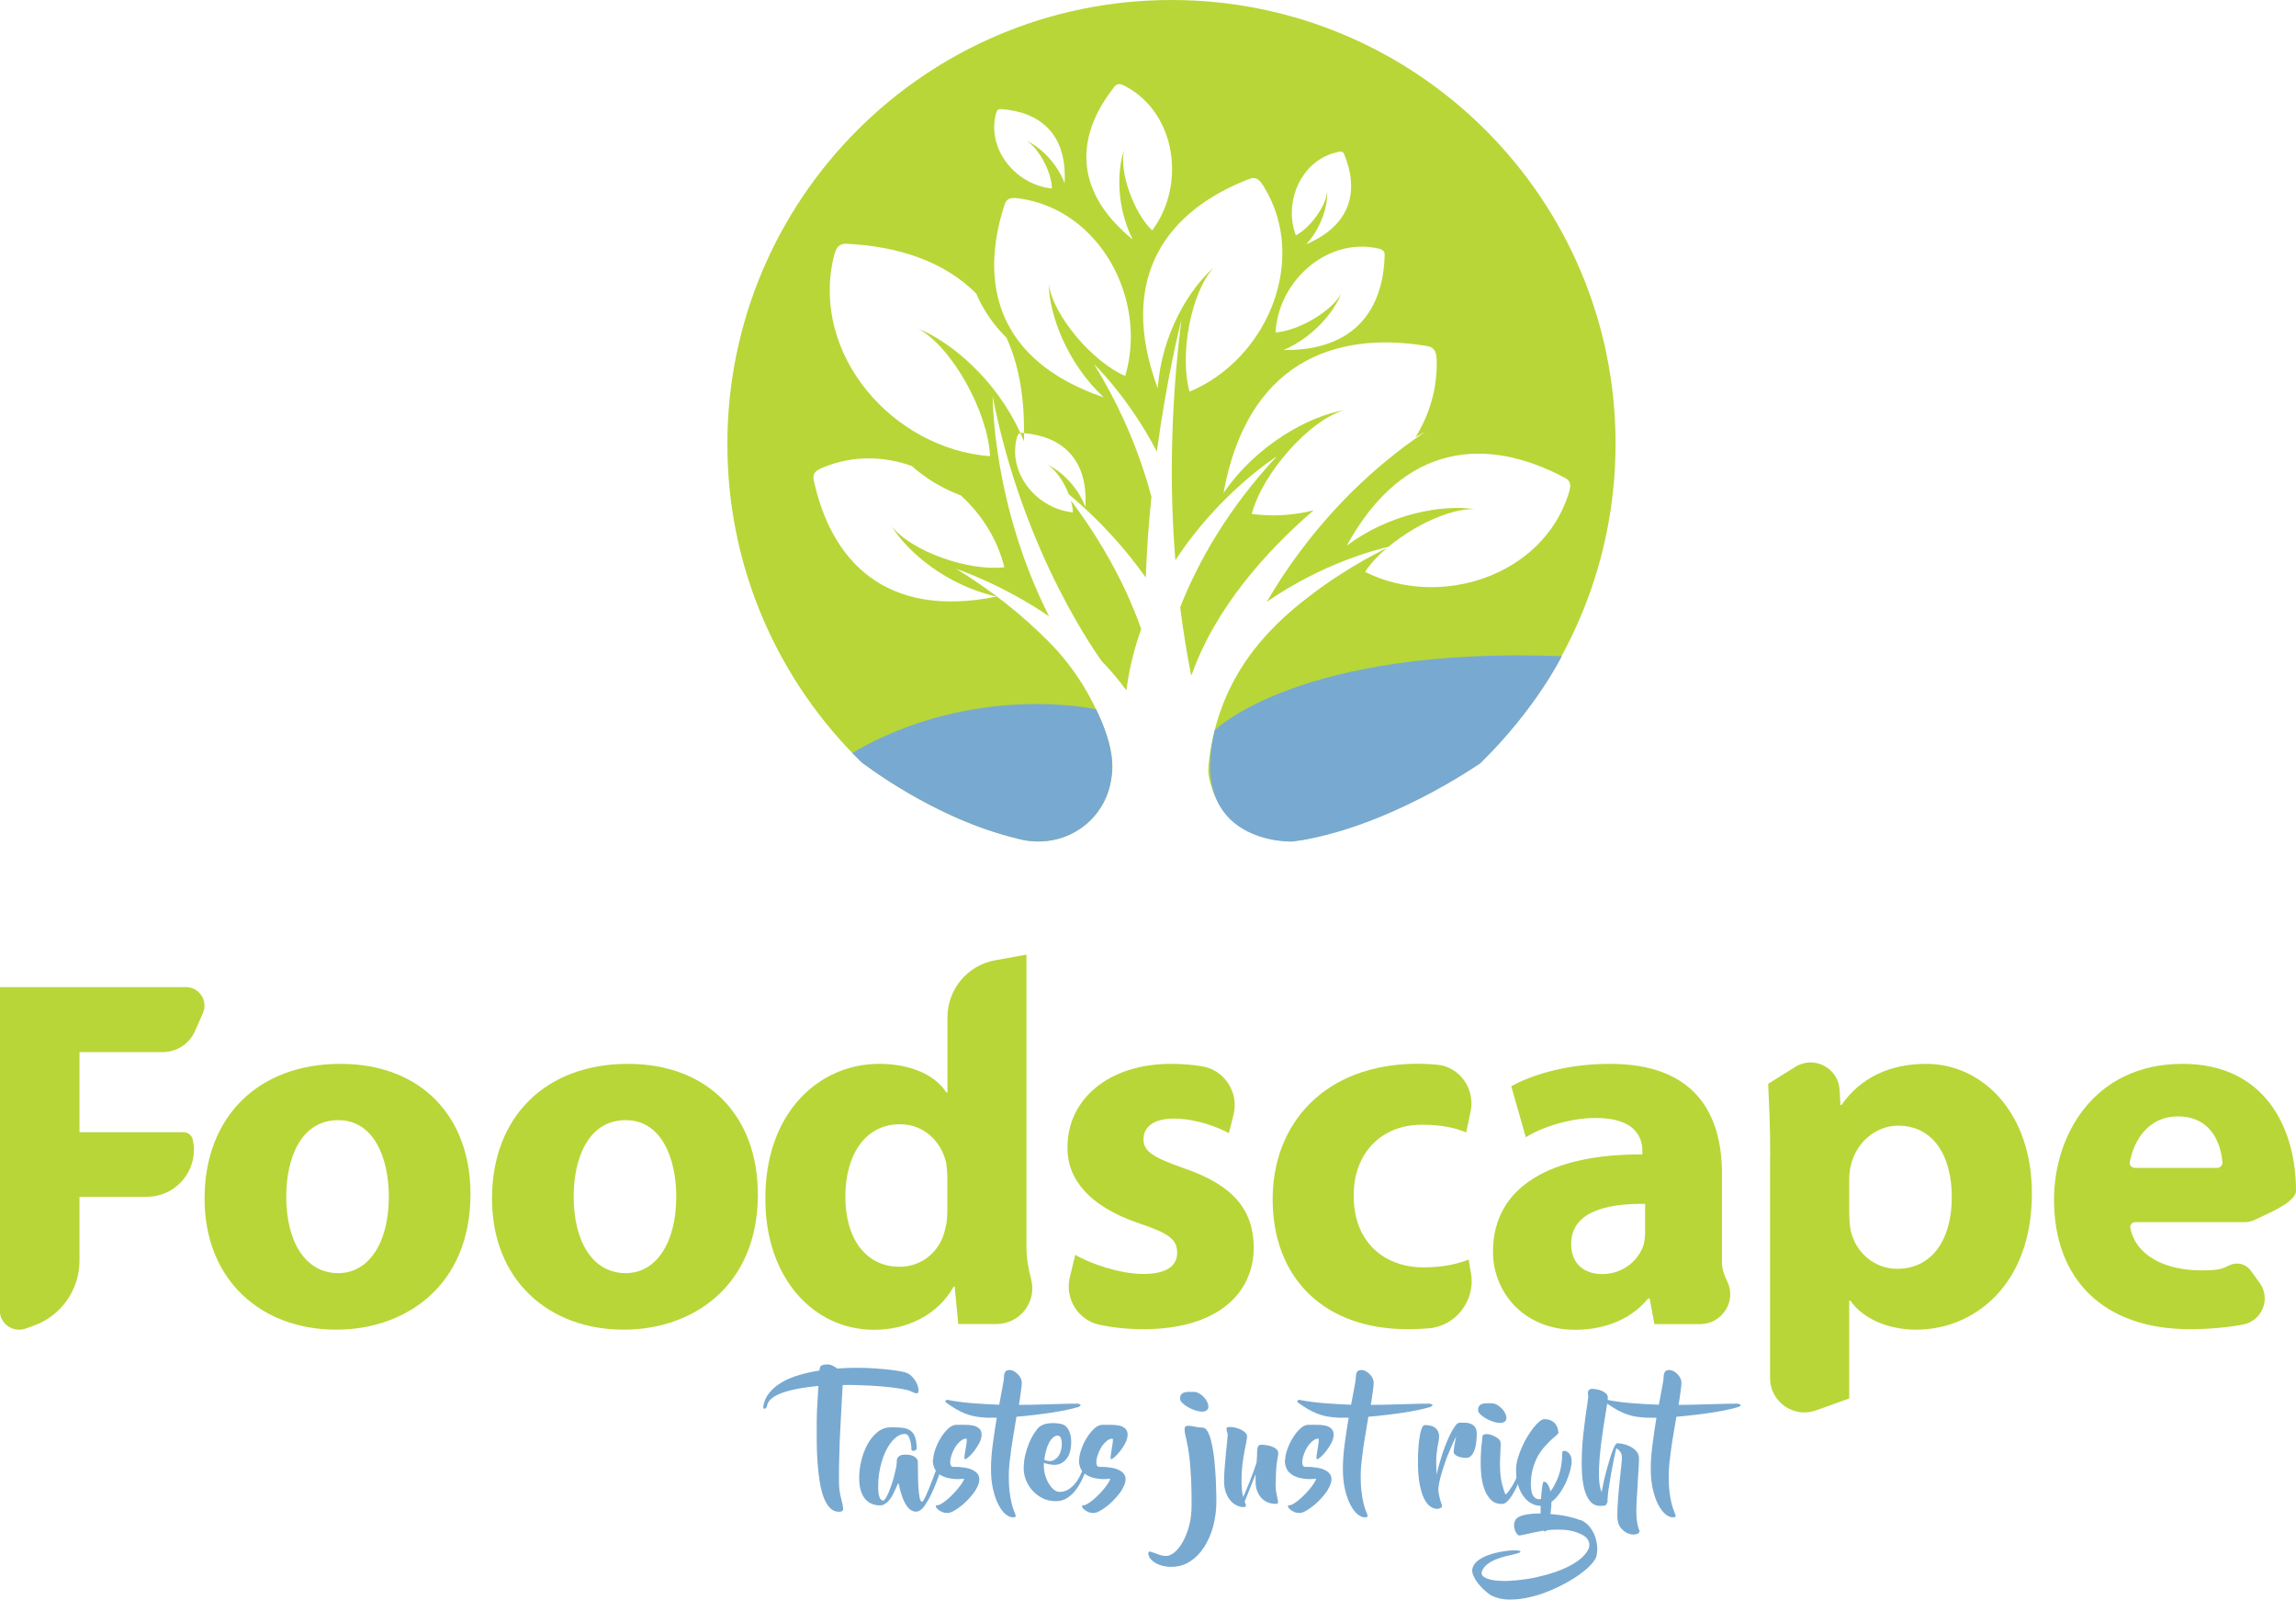 <?xml version="1.0" encoding="UTF-8"?>
<svg id="Layer_2" data-name="Layer 2" xmlns="http://www.w3.org/2000/svg" viewBox="0 0 190.91 132.99">
  <defs>
    <style>
      .cls-1 {
        fill: #b8d637;
      }

      .cls-2 {
        fill: #78a9d1;
      }
    </style>
  </defs>
  <g id="Layer_1-2" data-name="Layer 1">
    <g>
      <path class="cls-1" d="m0,82.07h15.46c1.11,0,1.86,1.14,1.41,2.16l-.66,1.5c-.47,1.06-1.51,1.74-2.67,1.74h-6.93v6.66h8.65c.37,0,.69.26.77.62.54,2.44-1.32,4.75-3.81,4.75h-5.61v5.31c0,2.42-1.52,4.59-3.81,5.41l-.67.24c-1.04.37-2.15-.4-2.15-1.51v-26.88Z"/>
      <path class="cls-1" d="m39.12,99.26c0,7.74-5.5,11.29-11.16,11.29-6.19,0-10.95-4.07-10.95-10.9s4.5-11.2,11.29-11.2,10.82,4.46,10.82,10.82m-15.32.22c0,3.63,1.51,6.36,4.33,6.36,2.55,0,4.2-2.55,4.2-6.36,0-3.16-1.21-6.36-4.2-6.36-3.16,0-4.33,3.24-4.33,6.36"/>
      <path class="cls-1" d="m63.02,99.26c0,7.74-5.49,11.29-11.16,11.29-6.19,0-10.95-4.07-10.95-10.9s4.5-11.2,11.29-11.2,10.81,4.46,10.81,10.82m-15.31.22c0,3.63,1.51,6.36,4.33,6.36,2.55,0,4.2-2.55,4.2-6.36,0-3.16-1.21-6.36-4.2-6.36-3.16,0-4.33,3.24-4.33,6.36"/>
      <path class="cls-1" d="m85.35,79.36v24.4c0,.87.17,1.76.39,2.61.49,1.88-.94,3.71-2.89,3.71h-3.17l-.3-3.11h-.08c-1.34,2.38-3.89,3.59-6.62,3.59-5.02,0-9.04-4.28-9.04-10.86-.04-7.14,4.41-11.25,9.47-11.25,2.6,0,4.63.91,5.58,2.38h.09v-6.25c0-2.33,1.67-4.33,3.96-4.74l2.61-.47Zm-6.58,18.52c0-.34-.04-.82-.09-1.17-.39-1.77-1.82-3.24-3.85-3.24-2.98,0-4.54,2.68-4.54,6.01,0,3.59,1.77,5.84,4.5,5.84,1.9,0,3.42-1.3,3.81-3.16.13-.47.17-.95.17-1.51v-2.77Z"/>
      <path class="cls-1" d="m89.4,104.32c1.21.73,3.72,1.6,5.67,1.6s2.81-.69,2.81-1.77-.65-1.6-3.11-2.42c-4.37-1.47-6.06-3.85-6.01-6.36,0-3.94,3.38-6.92,8.61-6.92.9,0,1.76.07,2.56.2,1.9.3,3.11,2.2,2.63,4.06l-.38,1.5c-.95-.52-2.77-1.21-4.59-1.21-1.6,0-2.51.65-2.51,1.73,0,1,.82,1.51,3.42,2.42,4.02,1.38,5.71,3.42,5.75,6.53,0,3.93-3.11,6.83-9.17,6.83-1.31,0-2.55-.13-3.66-.37-1.8-.38-2.9-2.2-2.46-3.98l.45-1.84Z"/>
      <path class="cls-1" d="m122.32,105.87c.36,2.26-1.25,4.38-3.53,4.57-.56.05-1.15.07-1.76.07-6.84,0-11.21-4.15-11.21-10.82,0-6.19,4.24-11.25,12.11-11.25.51,0,1.04.03,1.56.08,1.9.18,3.18,2.02,2.79,3.89l-.37,1.75c-.78-.35-1.95-.65-3.68-.65-3.46,0-5.71,2.47-5.67,5.93,0,3.89,2.6,5.93,5.8,5.93,1.56,0,2.77-.26,3.76-.65l.19,1.16Z"/>
      <path class="cls-1" d="m137.56,110.08l-.39-2.12h-.13c-1.38,1.69-3.55,2.6-6.06,2.6-4.28,0-6.84-3.12-6.84-6.49,0-5.49,4.93-8.13,12.42-8.09v-.3c0-1.12-.61-2.73-3.85-2.73-2.16,0-4.46.74-5.84,1.6l-1.21-4.24c1.47-.82,4.37-1.86,8.22-1.86,7.05,0,9.3,4.15,9.3,9.13v7.36c0,.54.17,1.06.43,1.58.82,1.64-.41,3.57-2.25,3.57h-3.81Zm-.78-9.99c-3.46-.04-6.14.78-6.14,3.33,0,1.69,1.12,2.51,2.6,2.51,1.64,0,2.99-1.08,3.42-2.42.09-.35.13-.74.13-1.12v-2.29Z"/>
      <path class="cls-1" d="m147.19,96.02c0-2.77-.09-3.96-.17-5.91l2.26-1.41c1.55-.97,3.57.08,3.68,1.91l.07,1.26h.09c1.56-2.25,3.98-3.42,7.05-3.42,4.63,0,8.78,4.02,8.78,10.77,0,7.7-4.89,11.33-9.61,11.33-2.55,0-4.54-1.04-5.49-2.42h-.09v8.14l-2.76.99c-1.86.67-3.82-.71-3.82-2.68v-18.57Zm6.58,4.97c0,.52.04,1,.13,1.39.43,1.77,1.95,3.11,3.85,3.11,2.86,0,4.54-2.38,4.54-5.97,0-3.38-1.51-5.93-4.46-5.93-1.86,0-3.5,1.39-3.94,3.33-.09.35-.13.78-.13,1.17v2.9Z"/>
      <path class="cls-1" d="m177.56,101.6c-.26,0-.48.24-.43.49.48,2.39,3.02,3.53,5.9,3.53,1.57,0,1.78-.15,2.36-.43.61-.29,1.35-.11,1.75.44l.75,1.04c.96,1.32.19,3.17-1.41,3.46-1.38.25-2.86.38-4.4.38-7.18,0-11.29-4.15-11.29-10.77,0-5.37,3.33-11.29,10.69-11.29,6.84,0,9.43,5.32,9.43,10.56,0,.97-2.52,1.96-3.46,2.42-.24.12-.51.18-.78.18h-9.11Zm6.8-4.5c.25,0,.45-.22.43-.47-.13-1.6-.96-3.81-3.7-3.81-2.52,0-3.68,2.08-4,3.79-.05.26.16.49.43.49h6.85Z"/>
      <path class="cls-1" d="m84.96,35.99s-.08,0-.11,0c.1.22.19.44.29.66,0-.22.01-.44.01-.65-.06,0-.12-.01-.18-.02M97.4,0c-20.39,0-36.92,16.53-36.92,36.93,0,10.37,4.28,19.74,11.16,26.45,2.96,2.16,7.66,5.12,13.33,6.43,2.91.67,5.92-.85,7.06-3.65.21-.51.37-1.27.44-1.85.08-.94-.04-1.97-.42-3.08-1.04-3.05-2.69-5.69-4.8-7.83-2.34-2.37-4.95-4.4-7.75-6.11,0,0,3.77,1.25,7.73,3.95-4.65-9.17-4.69-17.96-4.69-18.29,2.56,13.21,8.99,21.91,9.09,22.04.71.74,1.39,1.53,2.03,2.41,0-.08.02-.16.03-.24.24-1.73.66-3.36,1.2-4.86-.33-.94-.73-1.91-1.17-2.9-1.13-2.47-2.65-5.1-4.68-7.8.1.35.16.69.17,1-2.96-.29-5.42-3.21-4.67-6.17.06-.23.12-.39.31-.42-2.02-4.44-5.78-7.59-8.49-8.68,2.81,1.54,5.8,6.94,5.96,10.6-8.05-.62-14.88-8.39-13.02-16.47.17-.73.35-1.23,1.12-1.19,4.22.2,8.06,1.44,10.75,4.13.58,1.37,1.45,2.63,2.52,3.68.97,2.13,1.49,4.75,1.45,7.93,2.98.26,5.35,1.97,5.11,6.14-.68-1.78-2.12-3.06-3.16-3.51.68.39,1.38,1.41,1.77,2.45.97.8,3.03,2.61,5.14,5.24.42.53.85,1.1,1.27,1.69.08-2.33.25-4.59.47-6.71-.18-.69-.39-1.4-.63-2.13-.9-2.78-2.23-5.79-4.13-8.89.08.07,2.46,2.38,4.67,6.26.18.32.36.65.54.99.84-6.19,1.94-10.57,2.04-10.94-.95,7.6-.96,14.31-.5,19.98,3.69-5.65,8.43-8.63,8.43-8.63-4.06,4.34-6.53,8.75-8.03,12.53.26,2.06.57,3.94.91,5.64.04,0,0,0,.04,0,1.96-5.55,6.14-10.23,10.14-13.69-1.66.42-3.41.53-5.14.3.88-3.35,4.74-7.76,7.66-8.62-2.86.48-7.25,2.84-10.01,6.89,1.95-10.79,9.14-13.54,16.93-12.23.72.12.79.62.8,1.33.03,2.3-.63,4.42-1.76,6.25.41-.24.7-.4.82-.46-.32.22-.63.44-.95.66,0,0,0,0,0,0-2.19,1.56-4.1,3.24-5.77,4.96-2.88,2.97-5.01,6-6.47,8.53,4.64-3.22,9.17-4.36,10.12-4.58,2.15-1.79,5.13-3.19,7.14-3.13-2.61-.4-7.07.36-10.62,3.05,4.8-8.75,11.79-9.04,18.14-5.66.59.31.5.76.3,1.38-2.18,6.8-10.68,9.55-16.91,6.45.44-.67,1.07-1.35,1.81-1.99-2.68,1.34-4.98,2.84-6.94,4.4-4.29,3.37-7.04,7.44-7.81,13-.06.46-.1.89-.09,1.31.07.57.3,1.34.52,1.85.95,2.15,3.09,3.54,5.48,3.77.73.07,1.48.04,2.21-.12,6.1-1.3,11.18-4.2,14.41-6.36,6.93-6.71,11.24-16.12,11.24-26.53C134.33,16.53,117.8,0,97.4,0m-21.58,38.75c1.14,1.01,2.49,1.84,4.07,2.44,1.74,1.58,3.05,3.65,3.62,5.97-2.97.36-7.74-1.33-9.35-3.39,1.3,2.14,4.58,4.91,8.71,5.83-9.28,1.88-13.77-3.01-15.21-9.68-.13-.62.24-.83.81-1.07,2.44-1,5.01-.94,7.34-.11m35.39-26.1c.27-.06.46-.08.57.19,1.17,2.84.76,5.8-3.16,7.48,1.29-1.4,1.81-3.26,1.74-4.39-.07,1.18-1.4,3.02-2.6,3.65-1.06-2.78.46-6.28,3.45-6.92m-28.4-3.15c.07-.27.14-.45.43-.43,3.06.21,5.53,1.9,5.29,6.16-.68-1.78-2.12-3.07-3.16-3.51,1.02.59,2.08,2.6,2.11,3.95-2.96-.29-5.42-3.21-4.67-6.17m10.76,21.76c-2.75-1.19-6.01-5.05-6.36-7.65.04,2.5,1.48,6.55,4.58,9.43-8.96-3.06-10.37-9.55-8.25-16.03.2-.6.63-.59,1.24-.51,6.71.94,10.67,8.43,8.79,14.76m-.91-24.04c.28-.35.56-.24.95-.04,4.23,2.28,5.01,8.23,2.2,11.98-1.53-1.47-2.74-4.84-2.34-6.65-.59,1.67-.63,4.72.72,7.4-5.2-4.24-4.54-8.91-1.52-12.69m6.25,25.34c-.86-3.04.12-8.27,2-10.29-2.01,1.71-4.36,5.58-4.64,10.03-3.47-9.35.89-14.84,7.6-17.42.62-.24.9.12,1.24.67,3.71,6.1.23,14.32-6.19,17.01m7.83-3.47c2.48-1.07,4.21-3.2,4.77-4.69-.77,1.48-3.56,3.11-5.46,3.24.22-4.21,4.2-7.88,8.44-7,.38.08.65.17.63.58-.1,4.35-2.35,7.95-8.39,7.88m-21.9,6.91c.1.22.19.44.29.66,0-.22.01-.44.01-.65-.06,0-.12-.01-.18-.02-.04,0-.08,0-.11,0"/>
      <path class="cls-2" d="m89.85,68.88c-2.54,1.74-5.21.85-5.21.85-6.93-1.62-13-6.35-13-6.35l-.78-.78c10.11-5.91,20.27-3.63,20.27-3.63,0,0,1.72,3.16,1.28,5.68,0,0-.18,2.6-2.56,4.23"/>
      <path class="cls-2" d="m101.01,60.71s7.01-7,28.85-6.15c0,0-2.09,4.31-6.77,8.9,0,0-7.85,5.49-15.63,6.51,0,0-8.77.32-6.45-9.26"/>
      <path class="cls-2" d="m75.29,114.12c.17.04.33.13.47.26.14.13.26.28.36.44.1.16.17.32.21.48.04.16.06.29.04.38-.02.1-.05.15-.1.16-.05.01-.12,0-.21-.03-.09-.03-.19-.08-.31-.13-.12-.06-.25-.1-.39-.13-.28-.06-.62-.12-1.01-.17-.39-.05-.82-.1-1.28-.13-.46-.04-.94-.06-1.45-.08-.51-.02-1.03-.03-1.55-.02-.02.27-.03.6-.06,1.01-.02.41-.04.85-.07,1.33-.03.48-.05.99-.08,1.51-.03.53-.05,1.04-.06,1.55-.02.51-.03.99-.04,1.45,0,.46,0,.86,0,1.19,0,.47.05.87.13,1.19.08.32.14.57.18.76.04.19.05.33.02.42-.03.08-.14.13-.33.13-.28,0-.53-.09-.74-.31-.21-.21-.38-.5-.53-.88-.14-.37-.25-.8-.33-1.3-.08-.49-.14-1.02-.18-1.58-.04-.56-.07-1.13-.07-1.73,0-.59,0-1.17,0-1.73s.03-1.1.06-1.6c.03-.51.06-.95.08-1.33-.56.05-1.09.12-1.59.21-.5.09-.94.2-1.33.33-.39.13-.7.29-.93.47-.24.18-.38.39-.42.63-.02.07-.04.13-.08.18-.04.04-.07.07-.11.08-.04,0-.07,0-.1-.04-.03-.03-.03-.09-.02-.18.07-.44.25-.82.53-1.15.28-.33.62-.61,1.04-.85.41-.24.89-.44,1.42-.59.53-.16,1.09-.28,1.68-.37,0-.08,0-.15.02-.21.01-.06.04-.11.08-.16.04-.04.11-.08.19-.1.08-.02.2-.04.36-.04.15,0,.29.03.43.1.14.06.27.15.39.24.56-.04,1.11-.06,1.65-.06.55,0,1.07.02,1.57.06.5.03.96.08,1.38.13s.78.12,1.09.19"/>
      <path class="cls-2" d="m78.37,120.78c.02-.06.04-.11.08-.14.04-.03.08-.04.11-.04.04,0,.07.03.08.07.02.04.02.1,0,.17,0,.05-.05.19-.11.43-.07.24-.16.52-.27.86-.11.33-.24.69-.39,1.08-.15.39-.3.75-.47,1.09s-.34.63-.51.88c-.18.25-.35.4-.52.46-.04.02-.1.04-.19.04-.19,0-.36-.06-.5-.17-.14-.12-.27-.26-.37-.44-.11-.17-.2-.36-.27-.57-.07-.21-.13-.39-.18-.57-.05-.17-.08-.32-.11-.44-.02-.12-.04-.17-.06-.17-.02,0-.04.05-.08.14-.04.09-.08.21-.15.34-.06.13-.13.28-.21.44-.08.16-.17.31-.28.44-.1.13-.22.25-.36.34-.13.09-.28.14-.44.14-.24,0-.47-.04-.68-.13-.21-.08-.39-.22-.55-.4-.16-.19-.28-.42-.37-.72-.09-.29-.13-.65-.13-1.07,0-.39.05-.83.16-1.32.11-.48.27-.93.49-1.36.22-.42.5-.78.83-1.06.33-.28.72-.43,1.17-.43.31,0,.6,0,.86.03.26.02.48.08.67.19.19.11.34.28.44.52.1.24.16.58.16,1.02,0,.04-.02.08-.07.12-.04.04-.1.06-.15.07-.06.01-.11,0-.15-.01-.04-.02-.07-.06-.07-.13,0-.07,0-.18-.02-.31-.01-.14-.04-.28-.08-.42-.04-.14-.09-.26-.16-.37-.07-.1-.16-.16-.27-.16-.3,0-.58.12-.85.37-.27.25-.51.57-.71.98-.21.41-.37.88-.49,1.4-.12.52-.18,1.06-.18,1.62,0,.11,0,.24.01.38,0,.14.03.26.06.38.03.12.07.22.13.29.06.08.13.12.22.12.06,0,.12-.06.2-.19.08-.12.16-.29.25-.49.08-.2.17-.42.25-.66.08-.24.15-.48.21-.71.06-.23.11-.45.15-.65.04-.2.06-.35.06-.45,0-.06,0-.12.01-.2,0-.08.03-.15.08-.22.04-.07.12-.13.21-.18.1-.05.24-.07.42-.07.37,0,.64.07.8.2.16.13.24.26.24.39v.19c0,.21.01.49.01.84s.01.7.03,1.04c.02.34.06.64.1.89.05.25.12.37.22.37.04,0,.11-.1.2-.28.1-.19.2-.43.32-.71.12-.29.24-.6.37-.94.13-.34.25-.66.36-.97.11-.3.2-.56.28-.78.08-.22.12-.35.14-.4"/>
      <path class="cls-2" d="m77.59,121.4c0-.27.06-.57.18-.9.12-.34.27-.66.46-.96.18-.3.39-.56.62-.77.23-.21.45-.31.67-.31h.7c.25,0,.48.02.68.06.21.04.38.12.51.24.14.12.21.29.21.51s-.06.46-.19.7c-.13.24-.27.46-.42.66-.16.2-.31.37-.46.5-.15.13-.25.19-.3.19-.06,0-.07-.09-.05-.27.02-.18.05-.37.09-.59.04-.21.07-.41.09-.59.02-.18.01-.26-.04-.26-.15,0-.3.06-.45.18-.14.12-.28.26-.4.43-.12.17-.22.36-.3.57-.08.2-.14.39-.16.57-.03.17-.03.32.01.43.04.12.11.17.24.17.05,0,.14,0,.26,0s.27.01.43.03c.16.02.33.04.5.08.17.04.33.1.47.18.14.08.26.17.35.29.09.12.14.27.14.45s-.05.37-.14.58c-.1.21-.22.42-.38.62-.16.21-.33.4-.53.6-.2.19-.39.37-.59.51-.2.15-.39.27-.56.36-.18.09-.32.13-.45.13-.18,0-.34-.03-.48-.1-.14-.06-.25-.14-.34-.22-.08-.08-.13-.15-.15-.22-.01-.06.02-.1.1-.1.1,0,.22-.04.37-.13.15-.09.31-.2.47-.34.17-.14.33-.3.5-.47.17-.17.32-.34.45-.51.13-.16.24-.32.33-.45.08-.14.13-.24.13-.31-.48.06-.92.04-1.3-.05-.16-.03-.32-.08-.48-.16-.16-.07-.3-.17-.42-.28-.12-.12-.22-.26-.29-.44-.07-.18-.11-.39-.11-.63"/>
      <path class="cls-2" d="m89.61,116.72c.18,0,.26.05.24.11-.02.07-.11.13-.26.17-.24.07-.55.15-.93.23-.38.08-.79.15-1.24.22-.45.07-.92.13-1.42.19-.5.06-.99.11-1.48.15-.07.43-.15.86-.22,1.31-.08.45-.14.89-.21,1.32-.06.43-.11.84-.15,1.22-.04.39-.06.73-.06,1.03,0,.53.02.99.07,1.37.05.38.1.7.17.96.06.26.13.46.19.61.06.15.11.27.13.35.02.08.02.13-.01.15-.03.03-.11.04-.23.04-.19,0-.38-.09-.59-.26-.21-.17-.4-.43-.58-.77s-.33-.76-.45-1.27c-.12-.5-.18-1.08-.18-1.74,0-.62.05-1.3.15-2.05.1-.74.21-1.47.33-2.19-.28,0-.54,0-.79,0-.25-.01-.47-.03-.68-.06-.3-.03-.57-.09-.83-.17-.26-.08-.5-.18-.72-.29-.22-.11-.42-.22-.6-.34-.18-.12-.35-.23-.5-.33-.13-.09-.18-.16-.14-.22s.1-.08.19-.07c.6.12,1.27.21,2,.27.73.06,1.49.1,2.27.13l.07-.36c.09-.48.17-.89.23-1.23.06-.34.1-.58.1-.71,0-.29.08-.47.23-.54.15-.07.32-.06.51.01.18.08.35.21.51.4.15.19.23.4.23.62,0,.12-.02.3-.05.54-.03.24-.07.53-.12.87l-.07.41c.52,0,1.02,0,1.51-.02.49-.01.95-.02,1.38-.04.43-.01.82-.02,1.17-.03.35,0,.64-.01.88-.01"/>
      <path class="cls-2" d="m90.25,121.49c.02-.06.05-.1.08-.12.03-.02.06-.02.1-.01.03.01.06.04.07.08.02.04.01.09-.01.16-.02.04-.05.15-.1.32-.05.17-.12.38-.21.62-.09.24-.21.49-.35.75-.14.26-.31.51-.5.74-.19.23-.42.41-.67.56-.25.14-.54.22-.85.22-.42,0-.79-.08-1.13-.25-.33-.17-.61-.39-.85-.65-.23-.27-.4-.56-.53-.87-.12-.32-.18-.63-.18-.94,0-.39.04-.77.13-1.14.09-.37.2-.7.33-1.01.13-.31.27-.57.42-.8.15-.22.28-.39.41-.51.12-.1.28-.18.47-.24.19-.05.39-.08.59-.08.2,0,.38,0,.56.03.18.03.31.06.41.11.19.09.34.26.45.51.12.25.18.55.18.89,0,.63-.13,1.11-.4,1.44-.27.33-.6.49-.99.49-.15,0-.3-.02-.45-.05-.16-.03-.3-.07-.43-.11-.02.3,0,.59.07.88.07.29.17.55.3.77.12.22.27.41.43.55.17.14.33.21.5.21.26,0,.49-.06.69-.18.2-.12.38-.26.54-.44.16-.18.29-.37.4-.58.11-.21.2-.41.28-.6.08-.19.13-.35.17-.49.04-.14.06-.23.08-.26m-2.27-2.14c-.16,0-.31.06-.43.17-.13.11-.24.26-.34.45-.1.19-.18.4-.24.64-.07.24-.11.49-.15.76.26.11.48.14.66.08.18-.06.34-.17.46-.31.12-.15.21-.33.26-.53.06-.2.08-.4.08-.58s-.03-.34-.08-.47c-.05-.13-.13-.19-.23-.19"/>
      <path class="cls-2" d="m89.73,121.4c0-.27.06-.57.18-.9.12-.34.27-.66.46-.96.18-.3.39-.56.62-.77.23-.21.45-.31.67-.31h.7c.25,0,.48.02.68.06.21.04.38.12.51.24.14.12.21.29.21.51s-.06.46-.19.7c-.12.24-.27.46-.42.66-.16.2-.31.37-.46.5-.15.13-.25.19-.29.19-.06,0-.07-.09-.05-.27.02-.18.05-.37.09-.59.04-.21.07-.41.09-.59.02-.18.01-.26-.04-.26-.15,0-.3.06-.45.18-.14.12-.28.26-.4.43-.12.17-.22.36-.3.57-.08.2-.14.39-.16.57-.03.17-.02.32.01.43s.11.17.24.17c.05,0,.14,0,.27,0,.13,0,.27.01.43.03.16.02.33.04.5.08.17.04.33.1.47.18.14.08.26.17.35.29.09.12.14.27.14.45s-.05.37-.15.58c-.1.21-.22.42-.38.62-.16.21-.33.4-.53.6-.2.19-.39.37-.59.51-.2.15-.38.27-.56.36-.18.09-.33.13-.45.13-.18,0-.34-.03-.48-.1-.14-.06-.25-.14-.34-.22-.08-.08-.13-.15-.14-.22-.01-.06.02-.1.1-.1.1,0,.22-.04.37-.13.15-.09.31-.2.47-.34.17-.14.33-.3.5-.47.17-.17.32-.34.45-.51.13-.16.24-.32.32-.45.08-.14.13-.24.13-.31-.48.06-.92.04-1.3-.05-.16-.03-.32-.08-.48-.16-.16-.07-.29-.17-.42-.28s-.22-.26-.29-.44c-.07-.18-.11-.39-.11-.63"/>
      <path class="cls-2" d="m100.01,118.7c.14,0,.26.09.37.26.11.18.21.42.29.72.08.31.16.66.22,1.07.06.41.11.84.14,1.3.04.46.07.93.08,1.41.02.48.03.95.03,1.41,0,.68-.09,1.35-.26,2-.17.65-.42,1.22-.74,1.73-.32.5-.71.91-1.18,1.21-.46.31-.99.46-1.58.46-.29,0-.55-.04-.79-.11-.24-.07-.44-.16-.6-.27-.17-.11-.29-.23-.38-.36-.09-.13-.13-.26-.13-.37s.04-.17.11-.16c.08,0,.18.04.32.09.14.05.3.11.48.17.18.07.38.1.59.1s.44-.1.68-.3c.24-.2.47-.48.68-.85.21-.37.38-.81.53-1.33.14-.52.21-1.11.21-1.76,0-.82-.01-1.53-.04-2.12-.03-.6-.07-1.1-.11-1.53-.04-.42-.09-.77-.14-1.06-.05-.28-.1-.52-.14-.71-.04-.19-.08-.35-.11-.48-.03-.13-.04-.26-.04-.39,0-.15.04-.23.12-.26s.19-.03.33-.02c.14.02.3.04.48.08.18.04.37.06.57.06m.48-1.79c0,.19-.06.31-.18.38-.12.07-.26.1-.43.08-.17-.01-.36-.05-.57-.13-.21-.07-.39-.16-.57-.27-.17-.1-.32-.22-.43-.33-.12-.12-.18-.23-.18-.33,0-.15.03-.27.09-.35.06-.08.14-.14.24-.17s.22-.06.36-.06c.14,0,.28,0,.43,0s.3.04.45.12c.14.08.28.18.39.3.12.12.21.25.28.39.07.14.11.26.11.37"/>
      <path class="cls-2" d="m106.06,123.26c0,.35.02.65.07.87.04.23.08.41.11.54.03.13.03.23.02.28-.01.06-.08.08-.2.08-.19,0-.39-.03-.59-.1-.2-.07-.37-.18-.53-.33-.16-.15-.28-.35-.39-.59-.1-.24-.15-.53-.15-.87v-.28c0-.1,0-.2.01-.31l-.92,2.3c.02.07.05.12.07.17.02.05.03.1.03.17,0,.06-.04.09-.13.11-.09.01-.2,0-.34-.03-.14-.04-.28-.1-.44-.19-.15-.09-.3-.23-.43-.4-.14-.17-.25-.39-.34-.65-.09-.26-.13-.56-.13-.92,0-.33.02-.69.05-1.09.03-.4.07-.78.1-1.15s.07-.7.1-.99c.03-.29.05-.49.05-.59,0-.07-.01-.15-.04-.22s-.05-.15-.06-.21c-.01-.06,0-.12.04-.16.04-.04.12-.06.26-.06.16,0,.32.02.49.07.16.05.32.1.45.17.14.07.25.16.34.25.09.1.13.2.13.3,0,.11-.02.28-.07.51-.05.23-.1.49-.16.81-.06.31-.11.67-.16,1.06-.05.39-.07.8-.07,1.22,0,.36.01.66.04.88.02.23.06.41.1.56.06-.14.13-.32.23-.54.1-.23.19-.47.3-.73.1-.26.2-.53.31-.81.1-.28.19-.54.27-.78.01-.22.03-.42.04-.6,0-.18.01-.3.01-.36,0-.11.02-.23.06-.35.04-.12.13-.18.28-.18.07,0,.19,0,.34.02.16.02.31.05.47.1.16.05.3.12.42.22.12.09.18.21.18.36,0,.1,0,.2-.03.3-.02.1-.04.24-.07.4-.02.17-.05.39-.07.66-.02.27-.03.63-.03,1.07"/>
      <path class="cls-2" d="m106.86,121.4c0-.27.06-.57.18-.9.12-.34.27-.66.46-.96.18-.3.39-.56.62-.77.23-.21.45-.31.67-.31h.7c.25,0,.48.02.68.06.21.04.38.12.51.24.14.12.21.29.21.51s-.06.46-.19.7c-.12.24-.27.46-.42.66-.16.2-.31.37-.46.5-.15.13-.25.19-.3.19-.06,0-.07-.09-.05-.27.03-.18.05-.37.09-.59.04-.21.06-.41.09-.59.02-.18.01-.26-.04-.26-.15,0-.3.06-.45.18-.14.12-.28.26-.4.43-.12.17-.22.36-.3.57-.08.2-.14.39-.16.57-.03.17-.02.32.01.43s.11.17.24.17c.05,0,.14,0,.27,0s.27.01.43.03c.16.02.33.04.5.08.17.04.33.1.47.18.14.08.26.17.35.29.09.12.14.27.14.45s-.05.37-.15.58c-.1.21-.22.42-.38.62-.16.21-.33.4-.53.6-.2.19-.39.37-.59.51-.2.15-.38.27-.56.36-.18.09-.32.13-.44.13-.18,0-.34-.03-.48-.1-.14-.06-.25-.14-.34-.22-.08-.08-.13-.15-.15-.22-.01-.06.02-.1.1-.1.1,0,.22-.04.37-.13.15-.09.31-.2.47-.34.17-.14.33-.3.5-.47.17-.17.32-.34.45-.51.13-.16.24-.32.32-.45.08-.14.13-.24.13-.31-.48.06-.92.04-1.3-.05-.16-.03-.32-.08-.48-.16-.16-.07-.29-.17-.42-.28s-.22-.26-.29-.44c-.07-.18-.11-.39-.11-.63"/>
      <path class="cls-2" d="m118.88,116.72c.18,0,.26.05.23.11-.02.07-.11.13-.26.17-.24.07-.55.15-.93.23-.38.08-.79.15-1.24.22-.45.07-.92.13-1.42.19-.5.06-.99.11-1.48.15-.07.43-.15.86-.22,1.31-.08.45-.15.89-.21,1.32-.06.43-.11.84-.15,1.22-.04.39-.06.73-.06,1.03,0,.53.02.99.07,1.37.05.38.11.7.17.96.06.26.13.46.19.61.06.15.11.27.13.35.02.08.02.13-.01.15-.03.03-.11.04-.23.04-.19,0-.38-.09-.59-.26-.21-.17-.4-.43-.58-.77s-.33-.76-.45-1.27c-.12-.5-.18-1.08-.18-1.74,0-.62.05-1.3.15-2.05.1-.74.2-1.47.33-2.19-.28,0-.54,0-.79,0-.25-.01-.47-.03-.68-.06-.3-.03-.57-.09-.83-.17-.26-.08-.5-.18-.72-.29-.22-.11-.42-.22-.6-.34-.18-.12-.35-.23-.5-.33-.13-.09-.18-.16-.14-.22.04-.06.1-.08.19-.07.6.12,1.27.21,2,.27.73.06,1.49.1,2.27.13l.07-.36c.09-.48.17-.89.23-1.23.06-.34.1-.58.1-.71,0-.29.08-.47.23-.54.15-.07.32-.06.51.01.18.08.35.21.51.4.15.19.23.4.23.62,0,.12-.02.3-.05.54-.03.24-.07.53-.12.87l-.07.41c.52,0,1.02,0,1.51-.02.49-.01.95-.02,1.38-.04.43-.01.82-.02,1.17-.03.35,0,.64-.01.87-.01"/>
      <path class="cls-2" d="m121.35,118.28c.17,0,.34,0,.51.01.17,0,.32.04.46.1.14.06.26.15.34.28.09.13.13.32.13.57s-.02.49-.05.73c-.03.24-.08.45-.15.63-.07.18-.16.33-.27.44-.11.11-.24.17-.39.17-.31,0-.56-.05-.76-.15-.2-.1-.3-.22-.3-.35,0-.07.01-.17.03-.31.02-.15.04-.29.07-.43.03-.17.07-.35.11-.56-.26.54-.5,1.07-.71,1.6-.09.23-.18.47-.26.72-.09.25-.17.5-.24.75-.07.25-.14.49-.19.74-.05.24-.08.47-.09.69.03.22.07.4.1.55.04.15.07.27.1.37.03.1.06.17.08.24.02.06.03.12.03.16,0,.06-.05.11-.15.16-.1.05-.22.07-.37.05-.15-.02-.31-.09-.48-.21-.17-.12-.33-.33-.48-.62-.15-.29-.27-.69-.37-1.19-.1-.5-.15-1.14-.15-1.92,0-.31.01-.64.03-.99.02-.35.05-.68.1-.98.04-.3.1-.55.18-.75.07-.2.16-.3.27-.3.41,0,.71.09.9.27.19.18.28.4.28.66,0,.12-.01.25-.04.39s-.05.29-.08.46c-.03.17-.06.34-.08.54-.02.19-.04.4-.04.63,0,.44.01.83.04,1.17.05-.27.12-.56.21-.87.09-.31.19-.63.29-.95.11-.32.23-.62.35-.92.12-.3.25-.56.37-.79.12-.23.24-.41.35-.56.11-.14.22-.21.31-.21"/>
      <path class="cls-2" d="m125.26,117.84c0,.19-.06.31-.18.38-.12.07-.26.1-.43.08-.17-.01-.36-.05-.57-.13-.21-.07-.4-.16-.57-.26-.17-.11-.32-.22-.43-.33-.12-.12-.18-.23-.18-.33,0-.15.03-.27.09-.35.06-.08.14-.14.24-.17.1-.04.22-.06.36-.06.14,0,.28,0,.43,0,.15,0,.29.04.44.12.15.08.28.18.4.3.12.12.21.25.28.38.07.14.11.26.11.38m1.36,3.76c.02-.07.05-.12.08-.15.03-.03.06-.04.1-.03.03.01.06.04.07.07.02.04.02.08.01.13-.02.1-.07.25-.14.45-.07.21-.15.43-.25.69-.1.25-.21.52-.34.78-.12.27-.26.52-.39.74-.14.22-.28.4-.42.54-.15.14-.29.21-.42.21h-.03c-.39,0-.71-.12-.94-.37-.23-.25-.41-.55-.53-.9-.12-.35-.2-.72-.24-1.1-.04-.38-.05-.71-.05-1,0-.35,0-.64.02-.89.01-.25.03-.46.05-.63.02-.17.04-.31.05-.42.01-.11.02-.2.02-.27,0-.13.08-.2.24-.22.16-.02.33,0,.52.07.19.06.37.16.53.28.16.12.23.26.23.42,0,.11,0,.24-.01.37,0,.14-.02.28-.02.44s-.02.3-.02.45c0,.15-.01.29-.01.42,0,.65.05,1.18.15,1.59.1.41.2.73.31.97.08-.04.17-.13.27-.27.1-.14.2-.29.31-.47.1-.18.21-.37.3-.57.1-.2.18-.39.26-.57.08-.18.15-.34.2-.48.05-.14.09-.23.1-.29"/>
      <path class="cls-2" d="m131.41,126.36c.37.17.66.4.86.7.21.3.35.6.43.92.08.32.12.61.11.89-.01.28-.05.49-.11.64-.13.27-.37.57-.73.89-.36.32-.79.63-1.28.93-.49.3-1.04.58-1.63.84-.59.26-1.18.46-1.78.6-.6.15-1.17.22-1.73.22-.55,0-1.04-.1-1.47-.3-.14-.06-.31-.19-.52-.36-.21-.18-.41-.38-.6-.61-.19-.23-.34-.47-.45-.72-.11-.25-.13-.48-.05-.69.08-.23.24-.42.47-.59.23-.17.5-.31.8-.42.3-.11.62-.2.94-.26.33-.06.62-.11.89-.13.27-.02.48-.02.65,0,.16.02.24.06.21.11-.02.05-.11.09-.25.13-.14.04-.31.08-.51.13-.2.04-.42.1-.66.16-.24.07-.48.15-.7.24-.23.1-.43.22-.62.36-.19.15-.33.32-.43.52-.1.22-.07.39.1.52.17.13.43.23.77.29.35.06.76.08,1.25.07.49-.02,1-.07,1.54-.15.54-.08,1.08-.2,1.63-.35.55-.15,1.06-.33,1.54-.54.47-.21.89-.45,1.24-.72.35-.27.61-.57.76-.89.1-.21.1-.43.01-.66-.09-.23-.3-.43-.63-.58-.44-.21-.91-.33-1.42-.36-.5-.03-.98-.02-1.44.04-.04.06-.08.1-.11.1-.05,0-.09-.02-.12-.07-.27.04-.53.09-.77.14-.24.05-.46.1-.64.14-.19.04-.34.07-.46.1-.12.02-.2.03-.23.01-.05-.03-.1-.08-.16-.15-.06-.08-.11-.17-.15-.29-.04-.12-.07-.24-.07-.38,0-.14.03-.27.09-.41.1-.22.36-.37.75-.46.4-.09.85-.13,1.37-.13v-.33c0-.09,0-.19.01-.3h-.01c-.21,0-.43-.05-.68-.16-.24-.11-.46-.28-.66-.53-.2-.24-.37-.55-.5-.93-.13-.38-.2-.84-.2-1.38,0-.28.04-.58.13-.9.09-.32.2-.63.34-.94.13-.31.29-.61.46-.9.17-.29.35-.54.52-.76.17-.22.34-.39.5-.52.16-.13.29-.19.39-.19.26,0,.46.05.62.14.16.09.28.2.36.33.08.13.14.26.16.38.02.12.04.22.04.28,0,.05-.05.12-.17.21-.11.09-.25.21-.42.37-.17.16-.35.35-.55.57-.2.22-.39.48-.56.78-.17.3-.31.65-.42,1.04-.11.39-.17.83-.17,1.32s.08.84.25,1.03c.17.19.37.25.6.18,0-.18.02-.35.04-.53.02-.17.04-.32.05-.46.01-.13.04-.24.06-.32.02-.08.05-.12.07-.12.14,0,.25.08.34.23.09.15.17.35.22.58.26-.34.49-.78.69-1.33.19-.55.29-1.19.29-1.91,0-.07.04-.11.12-.13.08-.01.17,0,.27.06.1.05.19.14.27.28.08.13.12.31.12.54,0,.18-.04.42-.11.72-.08.3-.19.62-.33.94-.14.33-.32.64-.53.95-.21.31-.45.56-.71.75,0,.14,0,.29-.02.47-.02.17-.04.35-.06.54.25.02.5.05.74.08.24.03.47.07.69.12.22.05.41.1.59.15.18.05.33.11.45.16"/>
      <path class="cls-2" d="m136.06,125.54c0,.35.01.64.04.85.03.21.06.38.09.5.03.12.06.22.09.27.03.06.04.11.04.16,0,.11-.1.19-.29.24-.19.04-.4.03-.63-.06-.23-.08-.44-.24-.63-.47-.19-.23-.29-.56-.29-.99s.02-.9.06-1.41c.04-.5.08-.99.13-1.45.05-.46.09-.88.13-1.24.04-.36.06-.62.06-.76s-.02-.26-.07-.36c-.05-.1-.1-.18-.17-.24-.07-.07-.15-.13-.23-.17-.15.64-.27,1.23-.37,1.8-.05.24-.09.49-.13.74-.04.25-.08.5-.12.74-.04.24-.07.46-.08.66-.02.2-.03.37-.03.51,0,.08-.03.14-.1.18,0,.07-.03.11-.1.13s-.21.03-.4.03c-.35,0-.62-.12-.83-.37-.21-.24-.37-.57-.48-.97-.11-.4-.18-.86-.21-1.38-.03-.52-.03-1.06-.01-1.61.02-.55.06-1.09.12-1.63.06-.53.12-1.02.18-1.46.06-.44.11-.81.16-1.1.04-.3.07-.48.07-.56,0-.05,0-.11-.02-.18-.01-.07-.01-.14,0-.21.01-.07.04-.13.1-.18.05-.05.14-.08.26-.08.08,0,.19.01.34.04.15.02.29.06.43.12.14.06.26.13.36.22.1.09.16.21.16.34,0,.09-.02.25-.05.49-.04.24-.08.53-.14.86-.06.34-.12.71-.18,1.13-.06.41-.12.85-.18,1.29-.06.45-.1.9-.14,1.36-.04.46-.05.9-.05,1.33,0,.3.02.56.06.8.04.23.09.44.16.62.04-.22.09-.47.15-.75.06-.28.13-.58.21-.88.08-.3.16-.6.25-.89.08-.29.17-.56.25-.79.08-.23.16-.42.24-.56.08-.14.15-.21.21-.21.1,0,.26.02.46.06.2.04.4.11.6.21.2.1.37.23.52.39.14.17.22.37.22.61s-.01.56-.04.94c-.02.37-.05.76-.07,1.17-.02.41-.05.81-.07,1.19-.02.39-.04.73-.04,1.01"/>
      <path class="cls-2" d="m144.5,116.72c.18,0,.25.05.23.11-.02.07-.11.13-.26.17-.24.07-.55.15-.93.23-.38.08-.79.15-1.24.22-.45.07-.93.13-1.42.19-.5.06-.99.11-1.49.15-.07.43-.15.86-.22,1.31-.08.45-.15.89-.21,1.32-.06.43-.11.84-.15,1.22-.04.39-.06.73-.06,1.03,0,.53.02.99.07,1.37.05.38.1.7.17.96.07.26.13.46.19.61.07.15.11.27.13.35.03.08.02.13-.01.15-.03.03-.11.04-.23.04-.19,0-.38-.09-.59-.26-.21-.17-.4-.43-.59-.77-.18-.34-.33-.76-.45-1.27-.12-.5-.18-1.08-.18-1.74,0-.62.05-1.3.15-2.05.1-.74.2-1.47.32-2.19-.28,0-.54,0-.79,0-.24-.01-.47-.03-.68-.06-.3-.03-.57-.09-.83-.17-.26-.08-.5-.18-.72-.29-.22-.11-.42-.22-.6-.34-.18-.12-.35-.23-.5-.33-.13-.09-.18-.16-.14-.22.04-.06.1-.08.19-.07.6.12,1.27.21,2,.27.73.06,1.49.1,2.27.13l.07-.36c.09-.48.17-.89.23-1.23.07-.34.1-.58.1-.71,0-.29.08-.47.23-.54.15-.07.32-.06.51.01.18.08.35.21.51.4.15.19.23.4.23.62,0,.12-.02.3-.05.54-.03.24-.07.53-.12.87l-.07.41c.51,0,1.02,0,1.51-.02.49-.01.95-.02,1.38-.04.43-.01.82-.02,1.17-.03.35,0,.64-.01.88-.01"/>
    </g>
  </g>
</svg>